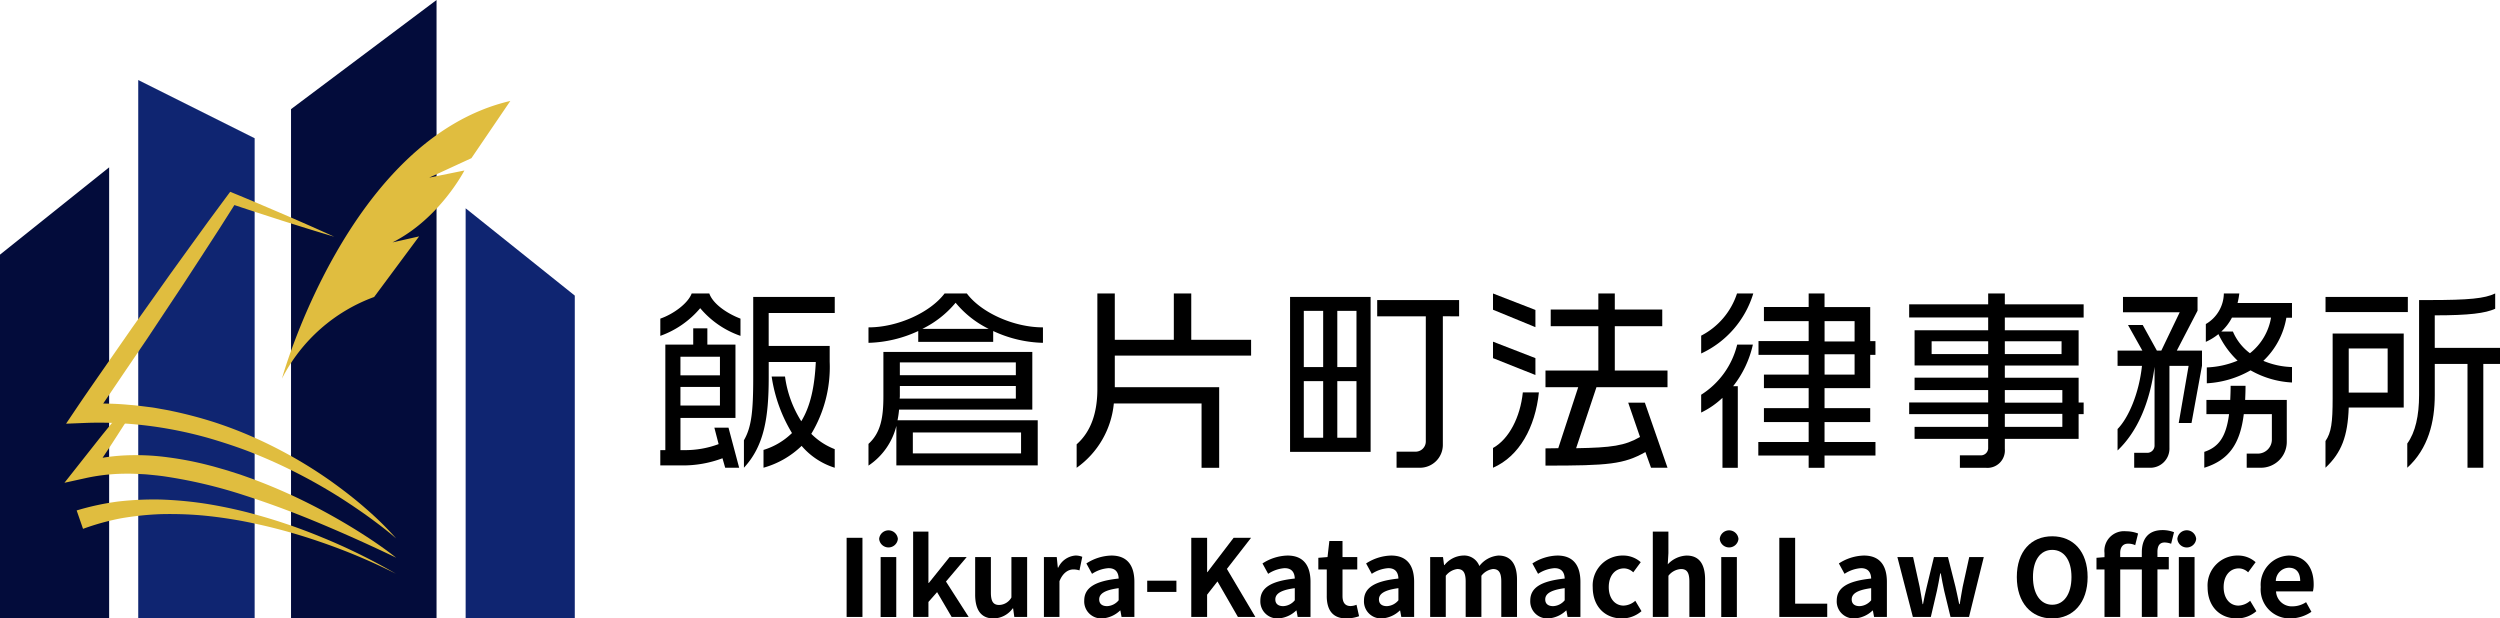 <?xml version="1.0" encoding="UTF-8"?> <svg xmlns="http://www.w3.org/2000/svg" xmlns:xlink="http://www.w3.org/1999/xlink" width="355.734" height="88" viewBox="0 0 355.734 88"><defs><clipPath id="clip-path"><rect id="長方形_12" data-name="長方形 12" width="355.734" height="88" fill="none"></rect></clipPath></defs><g id="グループ_12" data-name="グループ 12" transform="translate(0 0)"><path id="パス_1" data-name="パス 1" d="M32.266,95.292H48.831V26.963L32.266,18.68Z" transform="translate(-12.596 -7.292)" fill="#0f2571"></path><path id="パス_2" data-name="パス 2" d="M0,51.483v51.764H15.53V39.06Z" transform="translate(0 -15.248)" fill="#030c3b"></path><path id="パス_3" data-name="パス 3" d="M88.635,0,67.928,15.53V88H88.635Z" transform="translate(-26.517)" fill="#030c3b"></path><path id="パス_4" data-name="パス 4" d="M108.686,106.979h15.53V61.043L108.686,48.62Z" transform="translate(-42.428 -18.98)" fill="#0f2571"></path><g id="グループ_11" data-name="グループ 11" transform="translate(0 0)"><g id="グループ_10" data-name="グループ 10" clip-path="url(#clip-path)"><path id="パス_5" data-name="パス 5" d="M15.042,106.117l3.181-.7a27.22,27.22,0,0,1,5.559-.593c.938-.016,1.879.044,2.821.091.946.091,1.888.174,2.829.317a68.99,68.99,0,0,1,11.182,2.659c3.675,1.18,7.316,2.545,10.909,4.056s7.166,3.118,10.719,4.831c-1.551-1.223-3.181-2.343-4.847-3.407s-3.371-2.061-5.107-3.012a79.661,79.661,0,0,0-10.838-4.917l-1.413-.5-1.428-.454c-.471-.159-.957-.289-1.436-.427s-.962-.281-1.448-.4A47.224,47.224,0,0,0,29.8,102.5a33.512,33.512,0,0,0-6.085-.281,27.921,27.921,0,0,0-3.245.337l.863-1.294c.783-1.186,1.543-2.385,2.315-3.577.04-.059.075-.118.115-.178.507-.791.146-.732.641-1.532-.365-.039-.732-.07-1.1-.094-.071-.008-.143-.012-.213-.021-.455.546-.055.241-.507.792-.253.313-.51.629-.768.942-.685.839-1.373,1.681-2.046,2.532L17,103.636Z" transform="translate(-5.872 -37.421)" fill="#e0bd3f"></path><path id="パス_6" data-name="パス 6" d="M63.355,127.169a84.345,84.345,0,0,0-10.528-5.186,80.147,80.147,0,0,0-11.192-3.708c-1.918-.466-3.858-.861-5.821-1.155a54.727,54.727,0,0,0-5.948-.527,44.641,44.641,0,0,0-6.018.273,37.14,37.14,0,0,0-5.955,1.279l.907,2.617a34.637,34.637,0,0,1,5.413-1.5,42.6,42.6,0,0,1,5.657-.591,53.045,53.045,0,0,1,5.742.169c1.915.171,3.827.444,5.73.788a79.189,79.189,0,0,1,11.239,3,83.966,83.966,0,0,1,10.773,4.538" transform="translate(-6.985 -45.511)" fill="#e0bd3f"></path><path id="パス_7" data-name="パス 7" d="M15.419,77.763l2.706-.107c1.278-.051,2.556-.051,3.835-.007.609.02,1.222.048,1.831.091a57.083,57.083,0,0,1,6.228.76,58.289,58.289,0,0,1,5.84,1.353c1.919.566,3.826,1.187,5.7,1.911a75.07,75.07,0,0,1,10.865,5.3c1.749,1.021,3.442,2.136,5.116,3.3.835.578,1.654,1.187,2.465,1.8s1.606,1.254,2.382,1.923A45.589,45.589,0,0,0,58,89.779c-1.547-1.357-3.181-2.611-4.859-3.814a64.065,64.065,0,0,0-10.766-6.149,58.959,58.959,0,0,0-5.816-2.248,61.1,61.1,0,0,0-6.049-1.6c-.507-.119-1.025-.2-1.539-.293s-1.028-.194-1.547-.257c-.672-.079-1.345-.174-2.018-.245-.364-.04-.732-.072-1.1-.1-.071-.007-.142-.012-.213-.02-1.128-.1-2.259-.146-3.391-.158,1.25-1.832,2.485-3.672,3.731-5.5l2.6-3.834,2.56-3.861,2.564-3.862,2.528-3.882L37.2,50.074l2.172-3.422c2.251.76,4.519,1.48,6.777,2.215,2.47.78,4.942,1.559,7.431,2.291-2.359-1.08-4.733-2.117-7.111-3.149-2.382-1.013-4.759-2.042-7.157-3.023l-.538-.221-.38.51L35.642,49l-2.718,3.755-2.714,3.759-2.679,3.778-2.683,3.779L22.2,67.879c-1.753,2.544-3.537,5.065-5.262,7.625Z" transform="translate(-6.019 -17.474)" fill="#e0bd3f"></path><path id="パス_8" data-name="パス 8" d="M65.816,63.061s9.447-34.123,32.494-39.5l-5.537,8.144-6.007,2.769,5.009-1.018S88.263,40.3,81.544,43.689l3.787-.855-6.4,8.623a23.963,23.963,0,0,0-13.111,11.6" transform="translate(-25.693 -9.198)" fill="#e0bd3f"></path><path id="パス_9" data-name="パス 9" d="M159.8,70.588a13.219,13.219,0,0,1-5.677,3.941V72.077c1.9-.662,3.941-2.178,4.464-3.583h2.507c.5,1.461,2.48,2.838,4.436,3.583v2.453a13.072,13.072,0,0,1-5.731-3.941m3.555,22.706-.386-1.35a15.945,15.945,0,0,1-5.759,1.02H154.12V90.787h.717V75.769h3.968V73.455h2.011v2.314h4V86.212h-7.826v4.575h.524a13.549,13.549,0,0,0,4.905-.855l-.607-2.342h2.012l1.516,5.7ZM162.607,77.5h-5.621V80.15h5.621Zm0,4.3h-5.621v2.645h5.621Zm11.629,8.377a12.709,12.709,0,0,1-5.429,3.114V90.759a9.961,9.961,0,0,0,4.051-2.4,21.555,21.555,0,0,1-2.893-8.046h1.9a15.822,15.822,0,0,0,2.315,6.365c1.3-2.122,1.9-4.905,2.067-8.432h-6.7v2.176c0,5.7-.634,9.755-3.527,12.869V89.382c1.075-1.847,1.323-4.106,1.323-8.9V68.99h11.6v2.287h-9.4v4.685h8.68v2.259a18.437,18.437,0,0,1-2.618,10.251,9.582,9.582,0,0,0,3.334,2.177v2.645a10.209,10.209,0,0,1-4.712-3.114" transform="translate(-60.164 -26.738)"></path><path id="パス_10" data-name="パス 10" d="M220.457,73.84v1.543H209.792V73.84a17.813,17.813,0,0,1-7.081,1.681v-2.2c4.161,0,8.79-2.122,10.829-4.823h3.169c2.012,2.7,6.641,4.823,10.829,4.823v2.2a17.7,17.7,0,0,1-7.081-1.681M206.678,92.964V87.342a9.542,9.542,0,0,1-3.967,5.649V89.9c1.763-1.6,2.122-3.8,2.122-6.778v-6.31h21.19v8.212H207.064a13.274,13.274,0,0,1-.22,1.516h19.95v6.421Zm17-11.3H207.175v1.461c0,.138-.027.221-.027.331H223.68Zm0-3.361H207.175v1.819H223.68Zm.744,9.975h-15.4v2.976h15.4Zm-9.313-18.462a14.315,14.315,0,0,1-4.74,3.72h9.452a14.2,14.2,0,0,1-4.712-3.72" transform="translate(-79.132 -26.738)"></path><path id="パス_11" data-name="パス 11" d="M256.729,77.34v4.492h14.852V93.3h-2.507V84.147H256.591A12.682,12.682,0,0,1,251.3,93.3V89.961c2.094-1.847,2.948-4.6,2.948-7.854V68.5h2.48v6.586h8.4V68.5h2.48v6.586h8.515V77.34Z" transform="translate(-98.1 -26.738)"></path><path id="パス_12" data-name="パス 12" d="M301.112,69.309h11.463V91.354H301.112Zm4.711,1.984h-2.755v7.991h2.755Zm0,10h-2.755v8.047h2.755Zm4.74-10h-2.729v7.991h2.729Zm0,10h-2.729v8.047h2.729Zm12.29-9.231V90.389a3.258,3.258,0,0,1-3.279,3.224h-3.307V91.325h2.756a1.453,1.453,0,0,0,1.405-1.432V72.065h-6.917V69.75h11.656v2.315Z" transform="translate(-117.545 -27.056)"></path><path id="パス_13" data-name="パス 13" d="M348.481,70.81V68.5l6.035,2.342V73.29Zm0,6.889V75.356l6.035,2.342v2.4Zm0,15.6V90.484c2.288-1.267,3.886-4.409,4.244-7.908h2.287c-.523,4.959-2.783,9.093-6.531,10.719m22.486,0-.8-2.232c-3.087,1.736-5.236,1.929-14.219,1.929V90.54c.634,0,1.239-.027,1.819-.027l2.838-8.68h-4.657v-2.37h7.522v-6.31h-6.778v-2.37h6.778V68.5h2.342v2.287h6.752v2.37h-6.752v6.31h7.5v2.37H363.2l-2.893,8.68c5.07-.083,6.944-.358,9.093-1.6l-1.68-4.877h2.37l3.224,9.258Z" transform="translate(-136.036 -26.738)"></path><path id="パス_14" data-name="パス 14" d="M397.071,77.037V74.5a10.366,10.366,0,0,0,5.1-6.007h2.315a13.8,13.8,0,0,1-7.413,8.542m4.547,4.657h.662V93.3H400.1V83.347a11.9,11.9,0,0,1-3.031,2.094V82.907a11.7,11.7,0,0,0,5.126-7.138h2.232a14.714,14.714,0,0,1-2.811,5.925m13.007,9.865V93.3h-2.259V91.559H405.2V89.63h7.165V86.792H406V84.808h6.365V81.97H406V80.04h6.365V77.23h-7.137V75.273h7.137V72.436H406V70.424h6.365V68.5h2.259v1.929h6.5v4.85h.744V77.23h-.744V81.97h-6.5v2.838h6.5v1.984h-6.5V89.63h7.247v1.929ZM418.9,72.436h-4.271v2.893H418.9Zm0,4.711h-4.271V80.04H418.9Z" transform="translate(-155.004 -26.738)"></path><path id="パス_15" data-name="パス 15" d="M469.729,85.662V89.19h-10.5v1.433A2.478,2.478,0,0,1,456.5,93.3h-3.665V91.532h2.976a1.036,1.036,0,0,0,1.047-.992V89.19H446.388V87.481h10.471V85.662H445.617V84.008h11.242V82.245H446.388V80.482h10.471V78.746H446.388V73.731h10.471V71.911H445.617V70.038h11.242V68.5h2.37v1.543h11.215v1.873H459.229v1.819h10.5v5.015h-10.5v1.736h10.5v3.527h.716v1.654ZM456.859,75.3h-8.046v1.819h8.046Zm10.444,0h-8.074v1.819H467.3Zm.11,6.944h-8.184v1.792h8.184Zm0,3.389h-8.184V87.48h8.184Z" transform="translate(-173.955 -26.738)"></path><path id="パス_16" data-name="パス 16" d="M504.779,86.93h-1.819l1.405-8.129h-2.727V90.457a2.727,2.727,0,0,1-2.866,2.838h-2.149V91.173H498.5a1.035,1.035,0,0,0,1.02-1.02V78.939c-.689,5.18-2.48,9.258-5.263,11.9V87.784c1.57-1.6,3.059-5.1,3.472-8.983h-3.472V76.624h3.527l-2.04-3.638h2.095l2.012,3.638h.633l2.618-5.456h-8.074V68.991h10.609v1.957l-2.948,5.676h3.582v2.149Zm9.837,6.365h-1.984V91.284h1.57a2,2,0,0,0,2.011-1.984V85.662h-3.995c-.524,4.27-2.15,6.558-5.621,7.633V91.035c2.067-.689,3.113-2.15,3.527-5.373H506.9V83.65h3.389c.028-.606.055-1.267.055-2.011h2.122c0,.716-.027,1.378-.055,2.011h5.924v5.98a3.675,3.675,0,0,1-3.72,3.664m-1.433-13.86a14.076,14.076,0,0,1-6.227,1.846v-2.26a12.522,12.522,0,0,0,4.381-.964,12.63,12.63,0,0,1-2.727-3.775,8.209,8.209,0,0,1-1.792,1.1V72.848A5.123,5.123,0,0,0,509.38,68.5h2.2a10.556,10.556,0,0,1-.248,1.35h7.744v2.095h-.8A11,11,0,0,1,515,78.084a11.263,11.263,0,0,0,4.078.882v2.2a13.259,13.259,0,0,1-5.9-1.736m-2.645-7.5a7.031,7.031,0,0,1-1.516,1.984h1.653a7.477,7.477,0,0,0,2.425,3.086,8.178,8.178,0,0,0,3-5.07Z" transform="translate(-192.941 -26.738)"></path><path id="パス_17" data-name="パス 17" d="M542.8,68.991h11.711v2.15H542.8ZM546.1,84.725c-.138,4.078-1.02,6.421-3.307,8.57v-3.8c.827-1.213,1.019-2.618,1.019-6.063V74.2h10.113V84.725Zm5.539-8.4H546.1V82.6h5.539Zm13.612,2.2v14.77H563V78.524h-4.657v4.437c0,3.775-.909,7.606-3.913,10.333V89.85c1.158-1.6,1.681-3.968,1.681-6.916v-13.5h1.488c5.594,0,7.853-.221,9.342-.938v2.178c-1.406.633-3.665.936-8.6.936v4.63h9.287v2.287Z" transform="translate(-211.891 -26.738)"></path><rect id="長方形_10" data-name="長方形 10" width="2.253" height="11.262" transform="translate(120.469 76.525)"></rect><path id="パス_18" data-name="パス 18" d="M205.2,125a1.337,1.337,0,0,1,2.663,0,1.337,1.337,0,0,1-2.663,0m.213,2.587h2.222v8.523H205.41Z" transform="translate(-80.103 -48.319)"></path><path id="パス_19" data-name="パス 19" d="M213.134,124.078h2.176v7.305h.061l2.952-3.683h2.435l-2.952,3.485,3.227,5.037h-2.42l-2.07-3.53-1.233,1.4v2.13h-2.176Z" transform="translate(-83.201 -48.436)"></path><path id="パス_20" data-name="パス 20" d="M227.611,135.346V130.02h2.237v5.037c0,1.324.365,1.781,1.187,1.781a2.055,2.055,0,0,0,1.735-1.066V130.02h2.237v8.523h-1.826l-.168-1.217h-.061a3.426,3.426,0,0,1-2.724,1.43c-1.826,0-2.618-1.278-2.618-3.409" transform="translate(-88.852 -50.756)"></path><path id="パス_21" data-name="パス 21" d="M243.66,129.884h1.826l.152,1.506h.06a2.953,2.953,0,0,1,2.42-1.719,2.418,2.418,0,0,1,1,.182l-.4,1.933a2.679,2.679,0,0,0-.883-.137c-.669,0-1.476.441-1.963,1.674v5.083H243.66Z" transform="translate(-95.117 -50.62)"></path><path id="パス_22" data-name="パス 22" d="M253.07,136.093c0-1.826,1.477-2.785,4.9-3.15-.03-.837-.4-1.477-1.445-1.477a4.815,4.815,0,0,0-2.344.807l-.807-1.477a6.81,6.81,0,0,1,3.561-1.125c2.161,0,3.272,1.294,3.272,3.758v4.977h-1.826l-.168-.913h-.046a4.007,4.007,0,0,1-2.571,1.125,2.421,2.421,0,0,1-2.527-2.526m4.9-.06v-1.72c-2.07.274-2.77.837-2.77,1.6,0,.669.472.959,1.127.959a2.26,2.26,0,0,0,1.644-.837" transform="translate(-98.791 -50.62)"></path><rect id="長方形_11" data-name="長方形 11" width="4.155" height="1.598" transform="translate(163.241 82.628)"></rect><path id="パス_23" data-name="パス 23" d="M278.055,125.526h2.253v4.886h.046l3.728-4.886h2.481l-3.44,4.429,4.049,6.833H284.69l-2.907-5.053-1.476,1.887v3.166h-2.253Z" transform="translate(-108.544 -49.001)"></path><path id="パス_24" data-name="パス 24" d="M294.178,136.093c0-1.826,1.477-2.785,4.9-3.15-.03-.837-.4-1.477-1.446-1.477a4.815,4.815,0,0,0-2.343.807l-.807-1.477a6.81,6.81,0,0,1,3.561-1.125c2.161,0,3.272,1.294,3.272,3.758v4.977H299.49l-.168-.913h-.046a4.007,4.007,0,0,1-2.571,1.125,2.421,2.421,0,0,1-2.527-2.526m4.9-.06v-1.72c-2.07.274-2.77.837-2.77,1.6,0,.669.472.959,1.127.959a2.259,2.259,0,0,0,1.644-.837" transform="translate(-114.838 -50.62)"></path><path id="パス_25" data-name="パス 25" d="M308.909,134.1v-3.774h-1.2v-1.659l1.309-.107.259-2.282h1.872v2.282h2.1v1.766h-2.1V134.1c0,.974.4,1.431,1.156,1.431a2.468,2.468,0,0,0,.837-.183l.365,1.628a5.5,5.5,0,0,1-1.8.32c-2.024,0-2.8-1.278-2.8-3.2" transform="translate(-120.119 -49.294)"></path><path id="パス_26" data-name="パス 26" d="M318.365,136.093c0-1.826,1.477-2.785,4.9-3.15-.03-.837-.4-1.477-1.446-1.477a4.815,4.815,0,0,0-2.343.807l-.807-1.477a6.81,6.81,0,0,1,3.561-1.125c2.161,0,3.273,1.294,3.273,3.758v4.977h-1.826l-.168-.913h-.046a4.007,4.007,0,0,1-2.571,1.125,2.421,2.421,0,0,1-2.527-2.526m4.9-.06v-1.72c-2.07.274-2.77.837-2.77,1.6,0,.669.472.959,1.127.959a2.259,2.259,0,0,0,1.644-.837" transform="translate(-124.28 -50.62)"></path><path id="パス_27" data-name="パス 27" d="M333.815,129.884h1.826l.152,1.141h.06a3.59,3.59,0,0,1,2.618-1.354,2.32,2.32,0,0,1,2.344,1.491,3.779,3.779,0,0,1,2.709-1.491c1.811,0,2.648,1.278,2.648,3.424v5.312h-2.237v-5.037c0-1.309-.38-1.781-1.187-1.781a2.486,2.486,0,0,0-1.644.959v5.859h-2.237v-5.037c0-1.309-.38-1.781-1.187-1.781a2.486,2.486,0,0,0-1.644.959v5.859h-2.222Z" transform="translate(-130.311 -50.62)"></path><path id="パス_28" data-name="パス 28" d="M357.177,136.093c0-1.826,1.477-2.785,4.9-3.15-.03-.837-.4-1.477-1.445-1.477a4.815,4.815,0,0,0-2.344.807l-.807-1.477a6.81,6.81,0,0,1,3.561-1.125c2.161,0,3.273,1.294,3.273,3.758v4.977h-1.826l-.168-.913h-.046a4.007,4.007,0,0,1-2.571,1.125,2.421,2.421,0,0,1-2.527-2.526m4.9-.06v-1.72c-2.07.274-2.77.837-2.77,1.6,0,.669.472.959,1.127.959a2.259,2.259,0,0,0,1.644-.837" transform="translate(-139.431 -50.62)"></path><path id="パス_29" data-name="パス 29" d="M371.754,134.159a4.255,4.255,0,0,1,4.353-4.489,3.726,3.726,0,0,1,2.481.944l-1.066,1.445a1.945,1.945,0,0,0-1.308-.563c-1.294,0-2.177,1.05-2.177,2.663s.883,2.633,2.116,2.633a2.645,2.645,0,0,0,1.659-.685l.883,1.477a4.23,4.23,0,0,1-2.785,1.035c-2.359,0-4.155-1.644-4.155-4.459" transform="translate(-145.121 -50.619)"></path><path id="パス_30" data-name="パス 30" d="M385.781,124.078H388v3.059l-.091,1.6a3.879,3.879,0,0,1,2.679-1.248c1.841,0,2.633,1.278,2.633,3.424v5.311h-2.237v-5.037c0-1.308-.365-1.781-1.2-1.781a2.447,2.447,0,0,0-1.781.959v5.859h-2.222Z" transform="translate(-150.597 -48.436)"></path><path id="パス_31" data-name="パス 31" d="M401.407,125a1.337,1.337,0,0,1,2.663,0,1.337,1.337,0,0,1-2.663,0m.213,2.587h2.222v8.523H401.62Z" transform="translate(-156.697 -48.319)"></path><path id="パス_32" data-name="パス 32" d="M415.308,125.526h2.253V134.9h4.566v1.887h-6.818Z" transform="translate(-162.124 -49.001)"></path><path id="パス_33" data-name="パス 33" d="M428.712,136.093c0-1.826,1.477-2.785,4.9-3.15-.03-.837-.4-1.477-1.446-1.477a4.815,4.815,0,0,0-2.343.807l-.807-1.477a6.81,6.81,0,0,1,3.561-1.125c2.161,0,3.272,1.294,3.272,3.758v4.977h-1.826l-.168-.913h-.045a4.01,4.01,0,0,1-2.572,1.125,2.421,2.421,0,0,1-2.527-2.526m4.9-.06v-1.72c-2.07.274-2.77.837-2.77,1.6,0,.669.472.959,1.127.959a2.259,2.259,0,0,0,1.644-.837" transform="translate(-167.356 -50.62)"></path><path id="パス_34" data-name="パス 34" d="M442.864,130.02H445.1l.928,4.216c.167.822.274,1.644.426,2.481h.06c.168-.837.32-1.674.533-2.481l1.02-4.216h1.993l1.066,4.216c.2.822.35,1.644.533,2.481h.076c.152-.837.258-1.659.426-2.481l.928-4.216h2.07l-2.1,8.523h-2.633l-.9-3.714c-.183-.806-.32-1.582-.487-2.481h-.076c-.168.9-.289,1.69-.472,2.481l-.867,3.714h-2.557Z" transform="translate(-172.88 -50.756)"></path><path id="パス_35" data-name="パス 35" d="M470.744,130.975c0-3.668,2.054-5.8,5.037-5.8s5.038,2.147,5.038,5.8-2.055,5.89-5.038,5.89-5.037-2.237-5.037-5.89m7.777,0c0-2.42-1.066-3.866-2.74-3.866s-2.739,1.445-2.739,3.866c0,2.4,1.065,3.942,2.739,3.942s2.74-1.537,2.74-3.942" transform="translate(-183.764 -48.865)"></path><path id="パス_36" data-name="パス 36" d="M495.792,126.879c0-1.781.822-3.15,2.952-3.15a4.487,4.487,0,0,1,1.628.3l-.411,1.644a2.861,2.861,0,0,0-.913-.182c-.669,0-1.035.4-1.035,1.339v.731h1.614v1.765h-1.614v6.757h-2.221V129.33h-3.074v6.757H490.48V129.33h-1.141v-1.659l1.141-.092v-.593a2.792,2.792,0,0,1,3.059-3.089,4.739,4.739,0,0,1,1.72.319l-.411,1.658a2.324,2.324,0,0,0-1.035-.213c-.654,0-1.1.441-1.1,1.324v.579h3.074Zm5.053-1.9a1.345,1.345,0,0,1,2.679,0,1.345,1.345,0,0,1-2.679,0m.213,2.587h2.237v8.523h-2.237Z" transform="translate(-191.023 -48.3)"></path><path id="パス_37" data-name="パス 37" d="M515.272,134.159a4.255,4.255,0,0,1,4.353-4.489,3.726,3.726,0,0,1,2.481.944l-1.066,1.445a1.944,1.944,0,0,0-1.308-.563c-1.294,0-2.176,1.05-2.176,2.663s.883,2.633,2.115,2.633a2.645,2.645,0,0,0,1.659-.685l.883,1.477a4.23,4.23,0,0,1-2.785,1.035c-2.359,0-4.155-1.644-4.155-4.459" transform="translate(-201.146 -50.619)"></path><path id="パス_38" data-name="パス 38" d="M527.677,134.16a4.172,4.172,0,0,1,3.972-4.489c2.343,0,3.561,1.719,3.561,4.078a4.182,4.182,0,0,1-.106,1.019h-5.251a2.239,2.239,0,0,0,2.359,2.131,3.514,3.514,0,0,0,1.917-.594l.761,1.37a5.378,5.378,0,0,1-2.983.943,4.13,4.13,0,0,1-4.231-4.459m5.616-.868c0-1.156-.518-1.887-1.613-1.887a1.921,1.921,0,0,0-1.857,1.887Z" transform="translate(-205.989 -50.62)"></path></g></g></g></svg> 